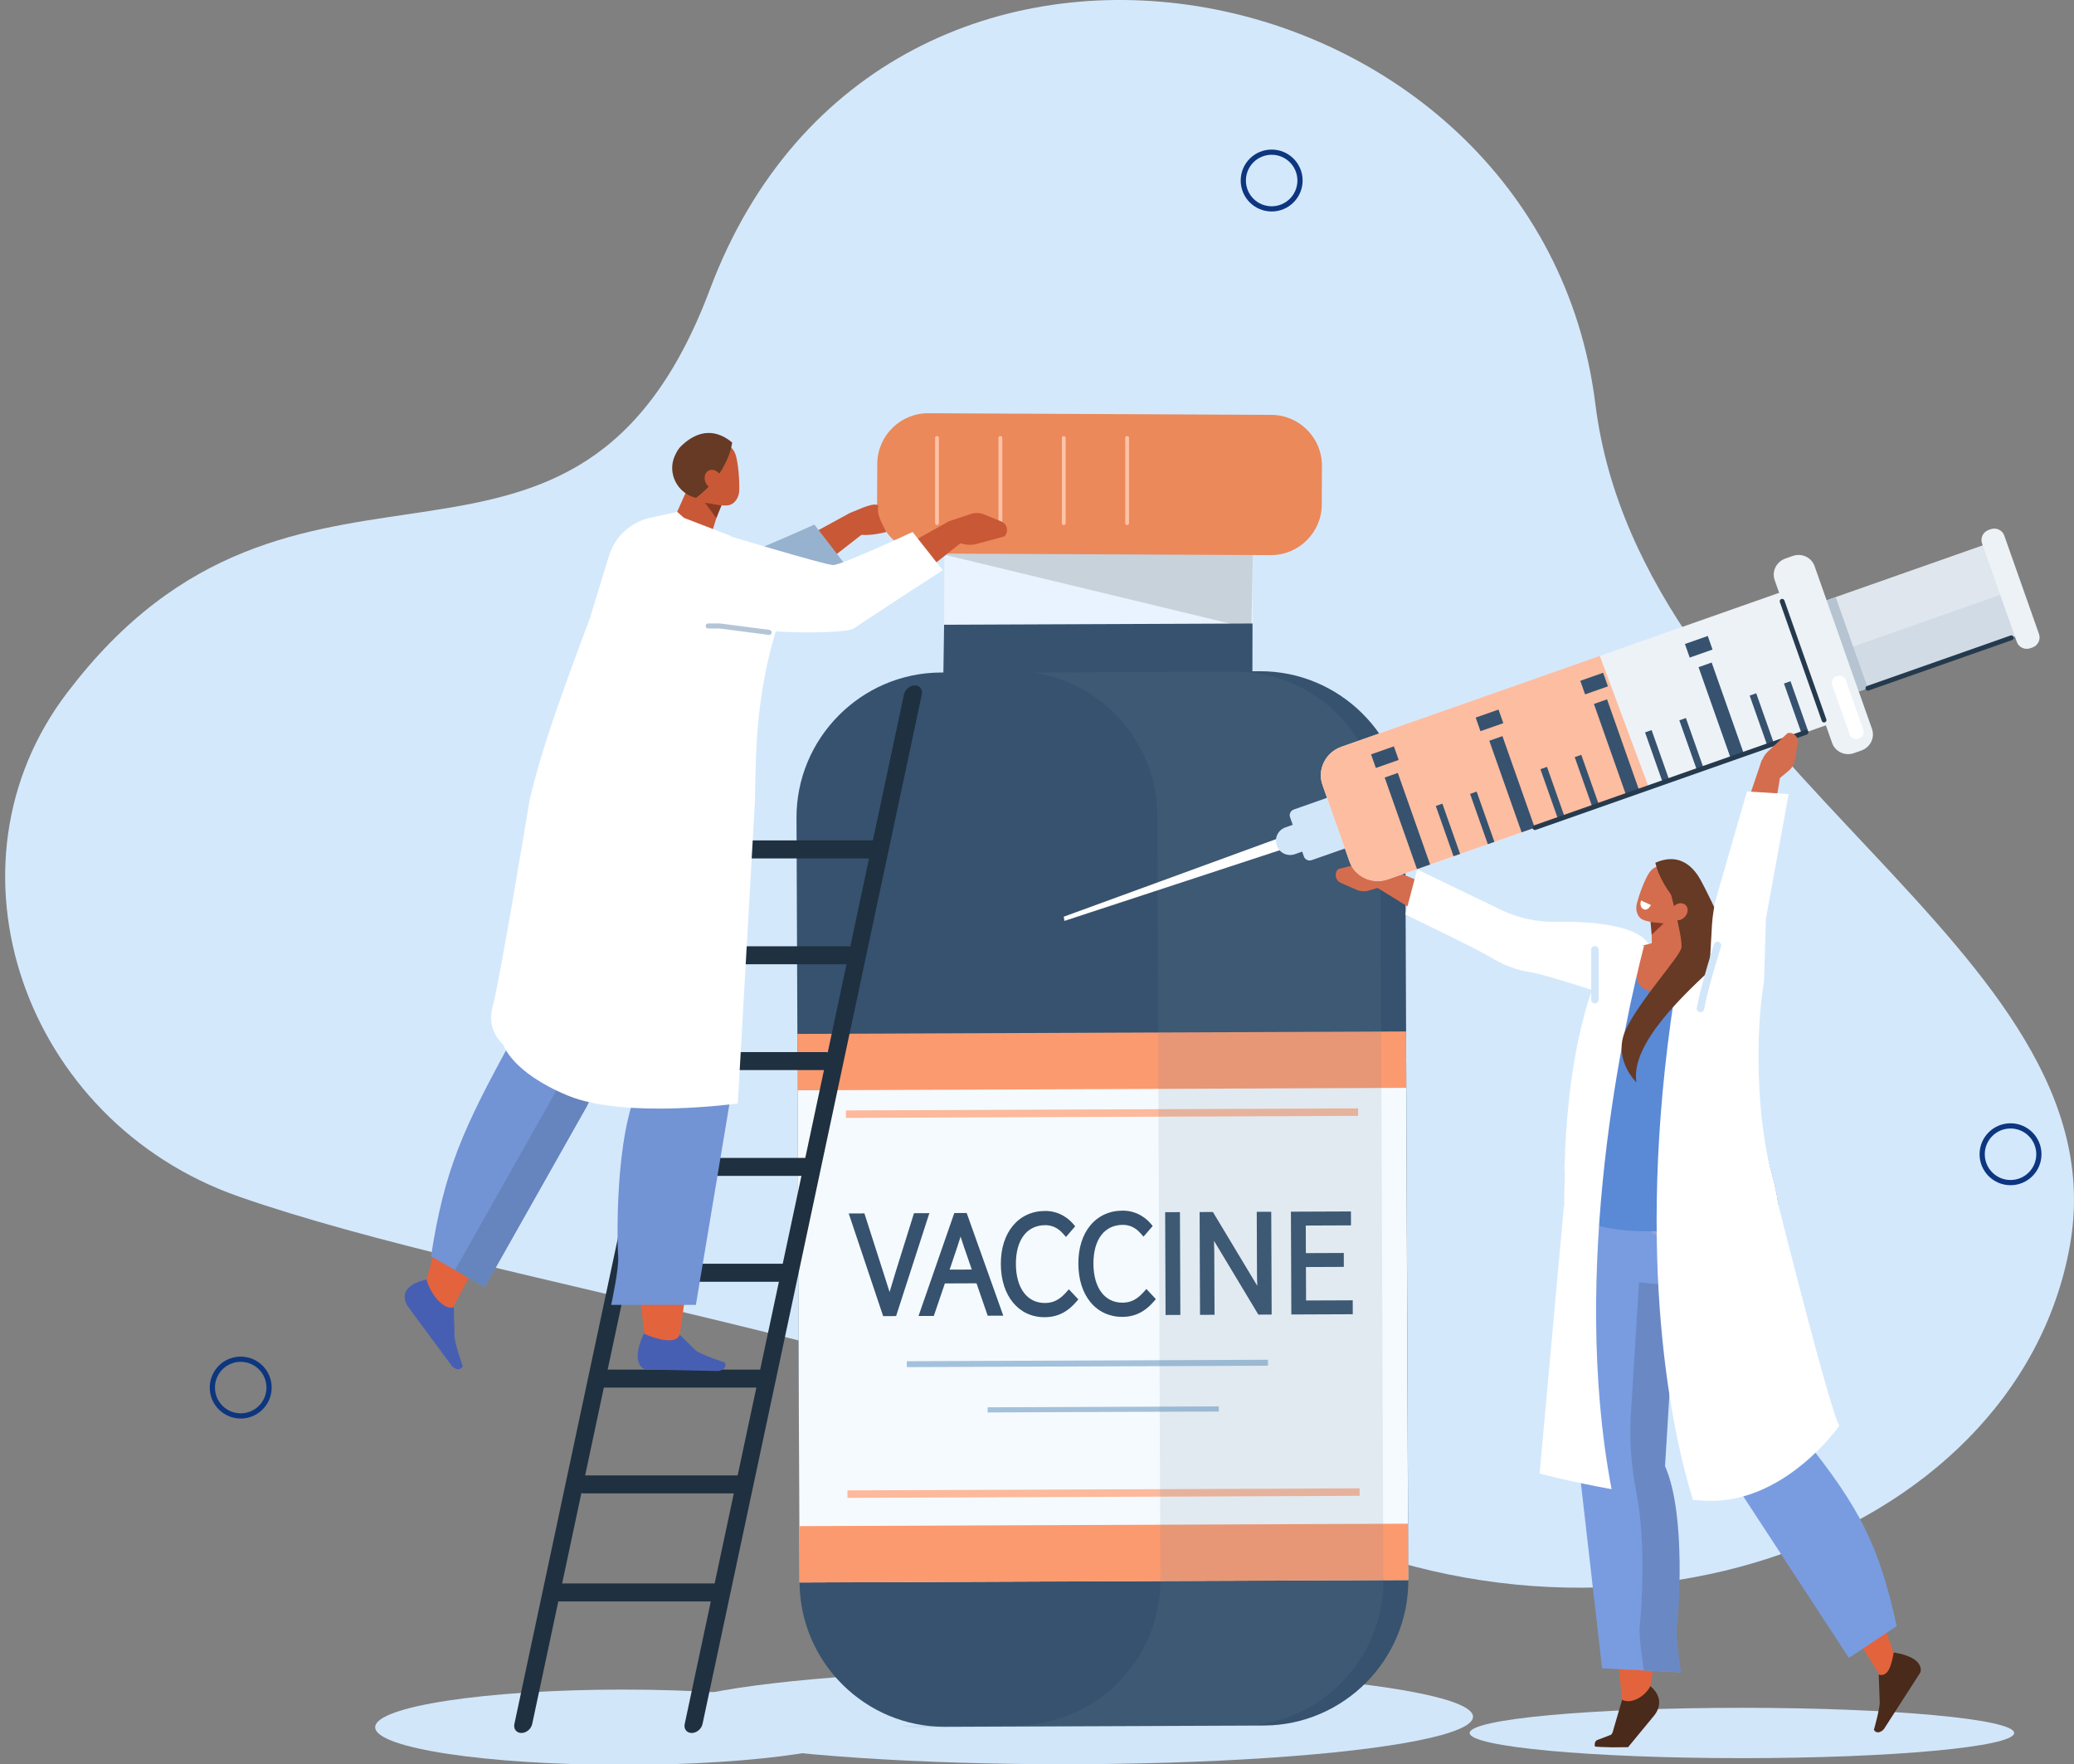 <?xml version="1.0" encoding="utf-8"?>
<!-- Generator: Adobe Illustrator 16.0.0, SVG Export Plug-In . SVG Version: 6.00 Build 0)  -->
<!DOCTYPE svg PUBLIC "-//W3C//DTD SVG 1.1//EN" "http://www.w3.org/Graphics/SVG/1.1/DTD/svg11.dtd">
<svg version="1.1" id="Layer_1" xmlns="http://www.w3.org/2000/svg" xmlns:xlink="http://www.w3.org/1999/xlink" x="0px" y="0px"
	 width="1726.61px" height="1468.472px" viewBox="0 0 1726.61 1468.472" enable-background="new 0 0 1726.61 1468.472"
	 xml:space="preserve">
<rect x="0" y="0" width="1726.61" height="1468.472" fill="#808080" stroke="none"/>
<ellipse fill="#D2E6FA" cx="1450.139" cy="1442.489" rx="226.645" ry="20.95"/>
<path fill-rule="evenodd" clip-rule="evenodd" fill="#D4E8FC" d="M198.654,995.921C19.703,933.256-54.024,720.491,56.141,576.296
	c2.794-3.658,5.683-7.336,8.668-11.036c191.044-236.748,414.936-28.363,526.277-324.579
	c144.515-384.471,690.851-275.552,737.056,95.565c37.827,303.828,439.489,452.329,395.039,700.592
	c-44.45,248.265-394.791,375.086-684.285,210.842C823.724,1125.604,413.598,1071.19,198.654,995.921z"/>
<ellipse fill="#D2E6FA" cx="885.575" cy="1428.969" rx="340.741" ry="39.532"/>
<g>
	<g>
		<g>
			<g>
				<path fill="#E8F3FF" d="M948.437,808.299l-70.912-0.337c-51.108-0.242-92.726-42.255-92.484-93.361l1.196-252.882
					c0.242-51.107,42.255-92.723,93.363-92.48l70.913,0.336c51.107,0.242,92.726,42.255,92.483,93.362l-1.195,252.882
					C1041.558,766.925,999.545,808.541,948.437,808.299z"/>
				<path fill="#C8D2DB" d="M786.236,461.718c0.242-51.107,42.255-92.723,93.363-92.48l70.913,0.336
					c51.107,0.242,92.726,42.255,92.483,93.362l-1.195,60.396L786.236,461.718z"/>
				<path fill="#EB895B" d="M1057.922,462.077l-285.694-1.355c-23.241-0.11-42.166-19.215-42.056-42.456l0.152-32.247
					c0.11-23.24,19.215-42.165,42.457-42.055l285.694,1.355c23.241,0.11,42.166,19.215,42.057,42.456l-0.152,32.247
					C1100.269,443.262,1081.163,462.187,1057.922,462.077z"/>
				<path fill="#36526E" d="M1052.285,1436.28l-265.507,1.073c-66.341,0.269-120.84-53.792-121.108-120.133l-2.573-636.322
					c-0.269-66.341,53.792-120.84,120.133-121.108l265.507-1.073c66.341-0.268,120.84,53.792,121.108,120.133l2.573,636.321
					C1172.686,1381.514,1118.626,1436.013,1052.285,1436.28z"/>
				
					<rect x="701.573" y="846.227" transform="matrix(0.004 1 -1 0.004 2014.049 176.997)" fill="#F5FAFF" width="433.19" height="506.752"/>
				<polygon fill="#36526E" points="1042.599,569.956 785.211,571.031 785.96,520.024 1042.73,518.987 				"/>
				<g>
					<g>
						<path fill="#36526E" d="M760.895,1009.842l-15.142,48.462c-1.014,3.296-1.917,6.32-2.795,9.262
							c-0.793,2.668-1.567,5.262-2.387,7.923c-1.079-3.352-2.091-6.584-3.136-9.918l-17.806-55.56l-13.06,0.049l28.652,85.449
							l10.781-0.042l27.7-85.68L760.895,1009.842z"/>
						<path fill="#36526E" d="M794.45,1009.708l-29.778,85.685l12.732-0.051l9.211-27.047l26.329-0.11l9.313,26.977l12.979-0.056
							l-30.468-85.439L794.45,1009.708z M790.575,1056.807l3.437-10.198c2.122-6.209,3.948-11.692,5.676-17.286
							c1.772,5.578,3.643,11.045,5.812,17.229l3.523,10.182L790.575,1056.807z"/>
						<path fill="#36526E" d="M893.188,1018.505c-2.742-3.184-10.492-10.59-23.188-10.538c-22.121,0.091-36.914,17.846-36.81,44.184
							c0.108,26.553,14.806,44.335,36.572,44.251c3.104-0.013,6.019-0.384,8.781-1.126c6.401-1.722,11.979-5.446,17.145-11.373
							l2.025-2.32l-7.886-8.399l-2.478,2.756c-5.411,6.023-10.615,8.607-17.401,8.633c-14.854,0.06-24.133-12.381-24.214-32.47
							c-0.04-9.986,2.263-18.265,6.665-23.938c4.226-5.447,10.367-8.345,17.769-8.37c5.658-0.024,10.597,2.3,14.678,6.91l2.58,2.917
							l7.676-8.891L893.188,1018.505z"/>
						<path fill="#36526E" d="M957.733,1018.247c-2.742-3.188-10.49-10.594-23.188-10.542c-10.914,0.048-20.19,4.291-26.834,12.274
							c-6.576,7.906-10.024,18.941-9.974,31.912c0.053,13.005,3.54,24.078,10.086,32.021c6.532,7.927,15.938,12.268,26.484,12.227
							c3.104-0.012,6.019-0.383,8.783-1.126c6.399-1.722,11.977-5.445,17.144-11.369l2.024-2.317l-7.886-8.409l-2.478,2.76
							c-5.41,6.022-10.612,8.603-17.399,8.635c-14.854,0.061-24.133-12.384-24.214-32.473c-0.041-9.986,2.264-18.262,6.665-23.938
							c4.223-5.441,10.364-8.333,17.768-8.369c5.658-0.024,10.597,2.3,14.679,6.91l2.581,2.916l7.671-8.889L957.733,1018.247z"/>
						<polygon fill="#36526E" points="969.996,1008.997 970.342,1094.565 982.646,1094.505 982.301,1008.947 						"/>
						<path fill="#36526E" d="M1046.244,1008.692l0.208,51.681c0.014,3.314,0.117,6.649,0.25,9.946l-36.949-61.481l-11.073,0.042
							l0.345,85.564l12.068-0.048l-0.212-52.285c-0.013-3.163-0.107-6.274-0.231-9.321l36.936,61.454l11.071-0.041l-0.346-85.565
							L1046.244,1008.692z"/>
						<polygon fill="#36526E" points="1124.693,1019.962 1124.646,1008.37 1074.694,1008.572 1075.042,1094.137 1126.188,1093.93 
							1126.143,1082.341 1087.301,1082.499 1087.189,1054.648 1118.739,1054.521 1118.692,1042.933 1087.142,1043.061 
							1087.049,1020.114 						"/>
					</g>
				</g>
				
					<rect x="704.283" y="923.385" transform="matrix(1 -0.004 0.004 1 -3.738 3.716)" fill="#FCB99C" width="426.37" height="6.231"/>
				
					<rect x="705.561" y="1239.651" transform="matrix(1 -0.004 0.004 1 -5.019 3.726)" fill="#FCB99C" width="426.37" height="6.232"/>
				
					<rect x="754.936" y="1132.384" transform="matrix(1 -0.004 0.004 1 -4.578 3.667)" fill="#A4C1DB" width="300.69" height="4.939"/>
				
					<rect x="822.26" y="1170.967" transform="matrix(1 -0.004 0.004 1 -4.738 3.725)" fill="#A4C1DB" width="192.41" height="4.285"/>
				
					<rect x="665.572" y="1269.249" transform="matrix(1 -0.004 0.004 1 -5.219 3.726)" fill="#FC9A6F" width="506.753" height="46.948"/>
				
					<rect x="663.916" y="859.536" transform="matrix(1 -0.004 0.004 1 -3.561 3.714)" fill="#FC9A6F" width="506.752" height="46.947"/>
			</g>
			<path opacity="0.14" fill="#698196" d="M1149.089,679.203c-0.268-66.341-54.767-120.401-121.107-120.133l-168.614,0.681
				c58.402,8.09,103.866,58.399,104.112,118.974l2.572,636.322c0.269,66.341-53.791,120.84-120.133,121.107l-96.893,0.393
				c5.56,0.77,11.23,1.183,16.997,1.159l265.507-1.073c66.342-0.268,120.401-54.767,120.133-121.108L1149.089,679.203z"/>
		</g>
	</g>
	
		<line fill="none" stroke="#FFC2A6" stroke-width="3.158" stroke-linecap="round" stroke-linejoin="round" stroke-miterlimit="10" x1="780.049" y1="364.495" x2="780.049" y2="435.442"/>
	
		<line fill="none" stroke="#FFC2A6" stroke-width="3.158" stroke-linecap="round" stroke-linejoin="round" stroke-miterlimit="10" x1="832.812" y1="364.495" x2="832.812" y2="435.442"/>
	
		<line fill="none" stroke="#FFC2A6" stroke-width="3.158" stroke-linecap="round" stroke-linejoin="round" stroke-miterlimit="10" x1="885.575" y1="364.495" x2="885.575" y2="435.442"/>
	
		<line fill="none" stroke="#FFC2A6" stroke-width="3.158" stroke-linecap="round" stroke-linejoin="round" stroke-miterlimit="10" x1="938.338" y1="364.495" x2="938.338" y2="435.442"/>
</g>
<g>
	<path fill-rule="evenodd" clip-rule="evenodd" fill="#D46D4E" d="M1265.388,769.633c-7.675,15.385-22.804,23.692-41.545,16.914
		l-82.926-51.071l16.309-12.066l67.701,27.871L1265.388,769.633z"/>
	<path fill-rule="evenodd" clip-rule="evenodd" fill="#FFFFFF" d="M1179.82,723.686l-9.903,37.503c0,0,58.177,28.026,67.951,33.865
		c6.73,4.021,19.517,11.707,35.053,13.911c15.535,2.204,85.253,25.919,85.253,25.919s35.77-18.716,13.899-49.806
		c-11.352-16.139-51.428-18.21-77.155-17.772c-15.71,0.267-31.249-3.153-45.4-9.983L1179.82,723.686z"/>
	<path fill="#D46D4E" d="M1156.702,735.946l-16.94,5.268c-3.386,1.053-7.037,0.855-10.291-0.555l-13.175-5.712
		c-4.592-1.991-5.778-7.956-2.299-11.552l0,0l21.665-5.417c4.778-1.194,10.176-0.515,15.102,1.903l8.211,4.031L1156.702,735.946z"/>
	<g>
		<g>
			<g>
				<g>
					<polygon fill="#FFFFFF" points="1083.16,690.849 1086.644,700.726 886.139,766.535 885.575,763.032 					"/>
					<path fill="#D2E6FA" d="M1119.796,664.075l11.56,32.766c0.916,2.597-0.517,5.469-3.198,6.412l-36.133,12.705
						c-2.68,0.942-5.592-0.396-6.507-2.99l-11.559-32.765c-0.917-2.598,0.516-5.47,3.198-6.413l36.133-12.705
						C1115.969,660.143,1118.881,661.482,1119.796,664.075z"/>
					<path fill="#D2E6FA" d="M1093.491,692.515l0.311,0.88c2.088,5.919-1.176,12.462-7.288,14.611l-8.505,2.991
						c-6.104,2.146-12.74-0.904-14.825-6.815l-0.311-0.88c-2.088-5.919,1.176-12.463,7.287-14.611l8.505-2.99
						C1084.771,683.554,1091.405,686.603,1093.491,692.515z"/>
					<polygon fill="#D1DBE6" points="1661.949,450.06 1688.692,525.864 1529.464,581.854 1502.722,506.05 					"/>
					<polygon fill="#DFE6ED" points="1661.949,450.06 1676.45,491.164 1517.223,547.154 1502.722,506.05 					"/>
					<path fill="#EDF2F7" d="M1517.729,506.721l22.487,63.743c4.535,12.856-2.555,27.07-15.831,31.739l-368.726,129.657
						c-13.26,4.663-27.674-1.963-32.203-14.804l-22.488-63.743c-4.535-12.856,2.555-27.07,15.831-31.739l368.726-129.657
						C1498.784,487.254,1513.198,493.88,1517.729,506.721z"/>
					<path fill="#FCBDA1" d="M1372.642,655.561l-216.982,76.298c-13.26,4.663-27.674-1.963-32.203-14.804l-22.488-63.743
						c-4.535-12.856,2.555-27.07,15.831-31.739l215.038-75.615L1372.642,655.561z"/>
					<path fill="#EDF2F7" d="M1510.606,471.155l47.853,135.644c2.564,7.268-1.444,15.303-8.949,17.942l-6.036,2.123
						c-7.496,2.636-15.645-1.11-18.205-8.369l-47.854-135.644c-2.564-7.268,1.444-15.303,8.949-17.942l6.036-2.123
						C1499.896,460.15,1508.045,463.896,1510.606,471.155z"/>
					<polygon fill="#36526E" points="1163.682,643.365 1190.57,719.583 1179.645,723.426 1152.756,647.208 					"/>
					<polygon fill="#36526E" points="1200.776,668.95 1215.541,710.803 1210.078,712.724 1195.313,670.871 					"/>
					<polygon fill="#36526E" points="1229.325,658.911 1244.09,700.765 1238.627,702.685 1223.862,660.832 					"/>
					<polygon fill="#36526E" points="1160.42,621.245 1164.408,632.551 1145.401,639.235 1141.413,627.928 					"/>
					<polygon fill="#36526E" points="1250.778,612.739 1277.667,688.957 1266.741,692.8 1239.853,616.581 					"/>
					<polygon fill="#36526E" points="1287.873,638.324 1302.638,680.177 1297.175,682.098 1282.41,640.245 					"/>
					<polygon fill="#36526E" points="1316.422,628.285 1331.187,670.138 1325.724,672.059 1310.959,630.206 					"/>
					<polygon fill="#36526E" points="1247.517,590.619 1251.505,601.925 1232.498,608.608 1228.509,597.302 					"/>
					<polygon fill="#36526E" points="1337.875,582.113 1364.764,658.331 1353.838,662.173 1326.949,585.955 					"/>
					<polygon fill="#36526E" points="1374.97,607.697 1389.735,649.55 1384.271,651.471 1369.507,609.619 					"/>
					<polygon fill="#36526E" points="1403.519,597.659 1418.284,639.511 1412.821,641.433 1398.056,599.58 					"/>
					<polygon fill="#36526E" points="1334.613,559.993 1338.602,571.298 1319.595,577.982 1315.606,566.676 					"/>
					<polygon fill="#36526E" points="1424.972,551.487 1451.86,627.705 1440.935,631.547 1414.046,555.329 					"/>
					<polygon fill="#36526E" points="1462.066,577.071 1476.832,618.924 1471.368,620.845 1456.604,578.992 					"/>
					<polygon fill="#36526E" points="1490.615,567.032 1505.381,608.885 1499.918,610.806 1485.152,568.953 					"/>
					<polygon fill="#36526E" points="1421.71,529.366 1425.698,540.672 1406.691,547.356 1402.703,536.049 					"/>
					<polygon fill="#B6C4D1" points="1528.245,497.076 1554.987,572.879 1547.431,575.536 1520.688,499.733 					"/>
					<path fill="#FFFFFF" d="M1536.535,565.952l14.722,41.729c0.977,2.769-0.55,5.83-3.409,6.834l-0.935,0.329
						c-2.855,1.004-5.959-0.422-6.935-3.188l-14.722-41.729c-0.977-2.768,0.55-5.829,3.409-6.834l0.935-0.329
						C1532.456,561.76,1535.56,563.187,1536.535,565.952z"/>
				</g>
				<path fill="#EDF2F7" d="M1668.544,445.744l28.947,82.052c1.601,4.538-0.902,9.556-5.589,11.204l-1.532,0.539
					c-4.682,1.646-9.77-0.693-11.369-5.226l-28.946-82.052c-1.602-4.539,0.901-9.557,5.589-11.205l1.531-0.539
					C1661.856,438.872,1666.944,441.21,1668.544,445.744z"/>
			</g>
		</g>
		
			<line fill="none" stroke="#263A4D" stroke-width="4" stroke-linecap="round" stroke-linejoin="round" stroke-miterlimit="10" x1="1277.876" y1="688.884" x2="1503.519" y2="609.54"/>
		
			<line fill="none" stroke="#263A4D" stroke-width="4" stroke-linecap="round" stroke-linejoin="round" stroke-miterlimit="10" x1="1483.634" y1="500.48" x2="1518.521" y2="599.371"/>
		
			<line fill="none" stroke="#263A4D" stroke-width="4" stroke-linecap="round" stroke-linejoin="round" stroke-miterlimit="10" x1="1554.987" y1="572.879" x2="1674.458" y2="530.869"/>
	</g>
	<path fill-rule="evenodd" clip-rule="evenodd" fill="#E3633D" d="M1371.237,1418.35c0,0,28.418-140.134,4.026-197.421
		l24.787-190.813l-89.61,1.544l40.357,386.747L1371.237,1418.35z"/>
	<path fill-rule="evenodd" clip-rule="evenodd" fill="#4A2A1A" d="M1350.423,1414.808l-7.296,24.955
		c-0.936,4.605-2.754,4.513-2.754,4.513l-10.284,3.933c-2.244,0.627-2.811,3.244-2.328,5.436c0.126,0.572,12.62,0.649,14.876,0.789
		l12.747-0.128l21.349-25.913c0,0,11.833-12.548-2.768-24.887C1368.564,1413.565,1356.739,1418.529,1350.423,1414.808z"/>
	<path fill-rule="evenodd" clip-rule="evenodd" fill="#799CE0" d="M1302.683,1061.281l12.276,163.312l18.774,164.053l65.345,3.375
		c0,0-4.642-28.595-3.456-37.531c1.185-8.937,7.955-93.926-9.938-134.111l9.815-159.388L1302.683,1061.281z"/>
	<path fill-rule="evenodd" clip-rule="evenodd" fill="#6A89C4" d="M1386.144,1220.401l9.816-159.388l-31.104,0.098l-7.188,116.718
		c-1.34,21.754,0.515,43.764,4.768,65.537c8.404,43.037,3.625,102.174,2.647,109.546c-1.185,8.937,3.457,37.531,3.457,37.531
		l30.999,1.602c0,0-4.642-28.596-3.456-37.532C1397.268,1345.577,1404.038,1260.587,1386.144,1220.401z"/>
	<path fill-rule="evenodd" clip-rule="evenodd" fill="#E3633D" d="M1472.306,1246.359l92.553,147.933
		c16.413,4.765,16.817-4.63,11.327-19.236c-23.148-63.415-17.398-103.416-74.476-157.591L1472.306,1246.359z"/>
	<path fill-rule="evenodd" clip-rule="evenodd" fill="#799CE0" d="M1380.774,1064.994l59.082,156.488
		c2.49,7.362,7.715,17.822,11.729,24.479l87.615,134.032l39.815-26.463c-14.654-65.898-29.253-97.17-78.753-158.346l-27.695-153.161
		l-42.099,4.436L1380.774,1064.994z"/>
	<path fill-rule="evenodd" clip-rule="evenodd" fill="#4A2A1A" d="M1564.036,1393.947l0.799,21.943
		c0.699,4.679-4.796,23.936-4.796,23.936l0,0c2.229,3.791,6.034,1.882,8.227-0.436l30.422-47.241c0,0,5.016-12.262-22.151-16.697
		C1574.565,1386.452,1571.974,1396.085,1564.036,1393.947z"/>
	<path fill-rule="evenodd" clip-rule="evenodd" fill="#799CE0" d="M1443.416,937.162l-122.524,2.993
		c-20.229,6.264-18.209,121.126-18.209,121.126l80.056,7.863c37.323,1.146,79.909,32.664,87.757-29.218
		C1479.467,969.189,1443.416,937.162,1443.416,937.162z"/>
	<path fill-rule="evenodd" clip-rule="evenodd" fill="#98A5D1" d="M1471.23,1047.359c0,0-81.437,4.537-105.947-32.384
		l108.089-20.788C1473.372,994.188,1473.336,1038.369,1471.23,1047.359z"/>
	<path fill-rule="evenodd" clip-rule="evenodd" fill="#5A89D6" d="M1344.712,790.895l44.596-7.309l12.317-0.084l47.472,14.143
		c16.094,7.062,17.34,13.34,12.089,30.175l2.465,7.396c-7.524,45.286-1.093,95.999,11.019,140.28
		c2.305,8.424,4.365,16.924,5.82,27.377c-65.115,27.649-156.235,30.638-178.542,1.206
		C1301.647,920.821,1314.911,845.855,1344.712,790.895z"/>
	<path fill-rule="evenodd" clip-rule="evenodd" fill="#D46D4E" d="M1374.778,757.612c0,0,0.207,17.819,0.379,32.58
		c0.045,3.932,2.187,7.527,5.599,9.403c3.413,1.877,7.569,1.745,10.872-0.345c1.08-0.685,2.135-1.352,3.132-1.983
		c4.529-2.865,7.024-8.108,6.408-13.463c-1.582-13.722-4.462-38.717-4.462-38.717L1374.778,757.612L1374.778,757.612z"/>
	<polygon fill-rule="evenodd" clip-rule="evenodd" fill="#873B24" points="1374.077,767.321 1375.016,778.003 1384.99,768.648 	"/>
	<path fill="#D46D4E" d="M1364.982,787.695c0,0-13.018,37.041,12.019,37.489c25.035,0.449,36.959-37.979,36.959-37.979
		l-18.605-7.261L1364.982,787.695z"/>
	<path fill-rule="evenodd" clip-rule="evenodd" fill="#D46D4E" d="M1406.101,742.307c2.251-4.712,0.303-10.353-4.352-12.599
		c-4.968-2.398-11.233-5.422-16.2-7.819c-4.654-2.247-9.56,0.155-12.503,4.463c-3.475,5.084-8.082,16.89-10.396,25.859
		c-1.305,5.059,0.271,11.063,4.926,13.31c4.968,2.397,22.145,4.793,27.878-3.505
		C1399.817,755.699,1402.788,749.241,1406.101,742.307L1406.101,742.307z"/>
	<path fill-rule="evenodd" clip-rule="evenodd" fill="#663A24" d="M1429.819,760.893c0,0-9.009-19.419-14.311-28.847
		c-7.125-12.668-19.013-21.987-37.383-13.951c0,0,3.447,22.304,33.193,48.406L1429.819,760.893z"/>
	<path fill-rule="evenodd" clip-rule="evenodd" fill="#FFFFFF" d="M1366.249,749.589l8.161,3.738c0,0-2.713,5.567-6.426,3.3
		S1366.249,749.589,1366.249,749.589z"/>
	<g>
		<path fill-rule="evenodd" clip-rule="evenodd" fill="#FFFFFF" d="M1341.649,1239.572c-34.444-6.228-59.912-13.043-59.912-13.043
			l20.21-222.451c-0.3-83.257,9.565-162.16,39.366-217.121h27.423C1352.442,850.104,1306.533,1054.847,1341.649,1239.572z"/>
		<path fill-rule="evenodd" clip-rule="evenodd" fill="#FFFFFF" d="M1393.973,829.052l7.973-45.455l47.151,14.047
			c16.094,7.063,19.453,18.817,19.453,18.817c-7.525,45.286-5.993,114.753,6.119,159.034c2.305,8.424,4.365,16.924,5.82,27.377
			c0,0,44.052,175.626,50.842,183.843c0,0-45.818,65.74-111.549,62.453c-3.455-0.173-6.93-0.399-10.409-0.655
			C1393.576,1197.414,1359.632,1052.451,1393.973,829.052z"/>
	</g>
	<path fill="#663A24" d="M1412.946,741.771c0,0,42.928,36.059,16.297,60.633s-72.321,66.5-66.897,98.579
		c0,0-20.222-19.486-8.923-43.766c11.299-24.28,44.394-60.166,46.296-68.01c1.902-7.845-11.964-57.269-11.964-57.269l22.151,2.689
		L1412.946,741.771z"/>
	<path fill-rule="evenodd" clip-rule="evenodd" fill="#D46D4E" d="M1402.332,763.52c-3.044,3.008-7.5,3.396-9.952,0.864
		c-2.452-2.53-1.972-7.02,1.072-10.028c3.045-3.008,7.501-3.395,9.953-0.864C1405.856,756.021,1405.376,760.511,1402.332,763.52z"/>
	<path fill-rule="evenodd" clip-rule="evenodd" fill="#D46D4E" d="M1461.241,761.704c-16.712-4.037-28.195-16.922-25.783-36.706
		l31.214-92.253l15.411,13.194l-12.011,72.223L1461.241,761.704z"/>
	<path fill="#D46D4E" d="M1475.516,652.827l13.646-11.337c2.728-2.266,4.552-5.435,5.142-8.932l2.388-14.16
		c0.832-4.935-3.523-9.18-8.435-8.221l0,0l-16.345,15.216c-3.606,3.356-5.976,8.253-6.632,13.701l-1.093,9.081L1475.516,652.827z"/>
	<path fill-rule="evenodd" clip-rule="evenodd" fill="#FFFFFF" d="M1419.782,865.685l5.432-95.533
		c0.491-8.627,1.948-17.171,4.345-25.473l24.797-85.895l34.714,2.166l-18.947,103.698l-1.572,51.813L1419.782,865.685z"/>
	
		<path fill-rule="evenodd" clip-rule="evenodd" fill="none" stroke="#D2E6FA" stroke-width="6.231" stroke-linecap="round" stroke-linejoin="round" stroke-miterlimit="10" d="
		M1429.819,786.957c0,0-10.992,34.483-14.176,52.458"/>
	
		<line fill-rule="evenodd" clip-rule="evenodd" fill="none" stroke="#D2E6FA" stroke-width="6.231" stroke-linecap="round" stroke-linejoin="round" stroke-miterlimit="10" x1="1327.755" y1="790.577" x2="1327.755" y2="832.133"/>
</g>
<g>
	<path fill-rule="evenodd" clip-rule="evenodd" fill="#C95836" d="M597.033,489.314c10.038,15.571,27.223,22.683,46.496,13.208
		l82.788-64.496l-18.893-10.998l-69.222,37.849L597.033,489.314z"/>
	<path fill="#C95836" d="M707.424,427.029l11.866-4.862c3.637-1.171,8.471-3.126,11.991-1.641
		c-1.645,6.536,2.295,14.359,6.666,22.282c-5.136,1.339-18.62,4.021-23.953,1.468l-8.889-4.254L707.424,427.029z"/>
	<path fill-rule="evenodd" clip-rule="evenodd" fill="#97B2CF" d="M495.829,521.615c22.122,15.813,123.021,1.212,132.523-5.283
		c10.694-7.31,74.343-47.629,74.343-47.629l-24.744-32.062c0,0-59.534,27.07-66.495,26.864c-6.96-0.206-67.394,15.819-67.394,15.819
		L495.829,521.615z"/>
</g>
<ellipse fill="#D2E6FA" cx="518.663" cy="1437.707" rx="206.324" ry="31.339"/>
<circle fill-rule="evenodd" clip-rule="evenodd" fill="none" stroke="#0D367F" stroke-width="4.336" stroke-linecap="round" stroke-linejoin="round" stroke-miterlimit="10" cx="1058.657" cy="150.264" r="23.604"/>
<circle fill-rule="evenodd" clip-rule="evenodd" fill="none" stroke="#0D367F" stroke-width="4.336" stroke-linecap="round" stroke-linejoin="round" stroke-miterlimit="10" cx="1673.772" cy="960.766" r="23.604"/>
<circle fill-rule="evenodd" clip-rule="evenodd" fill="none" stroke="#0D367F" stroke-width="4.336" stroke-linecap="round" stroke-linejoin="round" stroke-miterlimit="10" cx="200.389" cy="1154.983" r="23.604"/>
<g>
	<g>
		<g>
			<path fill="#1F3040" d="M434.051,1442.488L434.051,1442.488c-4.079,0-6.705-3.337-5.836-7.415L610.8,577.94
				c0.869-4.079,4.917-7.416,8.995-7.416l0,0c4.079,0,6.705,3.337,5.836,7.416l-182.585,857.133
				C442.178,1439.151,438.13,1442.489,434.051,1442.488z"/>
		</g>
		<g>
			<path fill="#1F3040" d="M575.846,1442.489L575.846,1442.489c-4.079,0-6.705-3.338-5.836-7.416L752.595,577.94
				c0.869-4.079,4.917-7.416,8.995-7.416l0,0c4.079,0,6.705,3.337,5.836,7.416l-182.585,857.133
				C583.973,1439.151,579.925,1442.489,575.846,1442.489z"/>
		</g>
		<path fill="#1F3040" d="M727.224,714.532H596.587c-4.12,0-7.263-3.371-6.985-7.49l0,0c0.278-4.121,3.876-7.491,7.996-7.491
			h130.637c4.12,0,7.263,3.371,6.985,7.491l0,0C734.942,711.161,731.344,714.532,727.224,714.532z"/>
		<path fill="#1F3040" d="M705.105,802.622H574.468c-4.12,0-7.263-3.37-6.986-7.49l0,0c0.278-4.12,3.876-7.491,7.996-7.491
			l130.637,0.001c4.12,0,7.264,3.37,6.986,7.49l0,0C712.823,799.252,709.225,802.622,705.105,802.622z"/>
		<path fill="#1F3040" d="M686.212,890.713H555.575c-4.12,0-7.264-3.371-6.986-7.491l0,0c0.278-4.12,3.876-7.49,7.996-7.49h130.637
			c4.12,0,7.263,3.371,6.986,7.49l0,0C693.93,887.342,690.332,890.713,686.212,890.713z"/>
		<path fill="#1F3040" d="M671.055,978.803H540.417c-4.12,0-7.263-3.371-6.985-7.491l0,0c0.277-4.119,3.875-7.49,7.996-7.49h130.637
			c4.12,0,7.263,3.371,6.985,7.491l0,0C678.772,975.433,675.174,978.803,671.055,978.803z"/>
		<path fill="#1F3040" d="M654.928,1066.894l-130.637-0.001c-4.12,0-7.263-3.37-6.985-7.49l0,0c0.277-4.12,3.875-7.491,7.996-7.491
			l130.637,0.001c4.12,0,7.263,3.37,6.985,7.49l0,0C662.646,1063.522,659.048,1066.894,654.928,1066.894z"/>
		<path fill="#1F3040" d="M632.809,1154.983H502.172c-4.12,0-7.263-3.371-6.985-7.491l0,0c0.278-4.12,3.876-7.49,7.996-7.49h130.637
			c4.12,0,7.264,3.371,6.985,7.49l0,0C640.527,1151.612,636.929,1154.983,632.809,1154.983z"/>
		<path fill="#1F3040" d="M616.575,1243.073H485.938c-4.12,0-7.264-3.371-6.986-7.49l0,0c0.278-4.12,3.876-7.491,7.996-7.491
			h130.637c4.12,0,7.264,3.371,6.986,7.491l0,0C624.293,1239.703,620.695,1243.073,616.575,1243.073z"/>
		<path fill="#1F3040" d="M593.537,1332.997H462.9c-4.12,0-7.264-3.371-6.986-7.491l0,0c0.278-4.12,3.876-7.49,7.996-7.49h130.637
			c4.12,0,7.264,3.371,6.986,7.49v0.001C601.255,1329.626,597.657,1332.997,593.537,1332.997z"/>
	</g>
</g>
<path fill-rule="evenodd" clip-rule="evenodd" fill="#E3633D" d="M537.32,1116.05c0,0-22.793-152.383,6.639-212.675L527.89,696.657
	l96.347,6.643l-59.299,414.254L537.32,1116.05z"/>
<path fill-rule="evenodd" clip-rule="evenodd" fill="#C95836" d="M680.271,497.245c10.194,15.47,27.45,22.408,46.626,12.741
	l82.135-65.325l-19.003-10.808l-68.837,38.543L680.271,497.245z"/>
<path fill="#C95836" d="M790.03,433.853l18.136-6.042c3.625-1.208,7.563-1.075,11.098,0.375l14.316,5.869
	c4.989,2.045,6.396,8.446,2.726,12.396l0,0l-23.222,6.306c-5.122,1.391-10.951,0.775-16.31-1.724l-8.931-4.165L790.03,433.853z"/>
<path fill-rule="evenodd" clip-rule="evenodd" fill="#C95836" d="M602.858,410.21c0,0-5.683,18.413-10.391,33.665
	c-1.252,4.063-4.989,7.128-9.768,8.02c-4.781,0.892-9.867-0.529-13.304-3.717c-1.124-1.043-2.221-2.061-3.259-3.023
	c-4.713-4.371-6.194-10.578-3.803-15.939c6.131-13.738,17.294-38.766,17.294-38.766L602.858,410.21L602.858,410.21z"/>
<polygon fill-rule="evenodd" clip-rule="evenodd" fill="#873B24" points="600.766,420.494 596.355,431.28 586.902,418.499 "/>
<path fill-rule="evenodd" clip-rule="evenodd" fill="#C95836" d="M573.371,385.088c-0.931-5.549,2.764-10.813,8.252-11.756
	c5.859-1.006,13.247-2.276,19.104-3.283c5.488-0.943,9.854,3.002,11.623,8.339c2.087,6.298,3.35,19.896,3.08,29.875
	c-0.152,5.627-3.57,11.378-9.058,12.321c-5.859,1.006-24.361-1.619-27.833-11.917C575.897,400.827,574.74,393.255,573.371,385.088
	L573.371,385.088z"/>
<path fill-rule="evenodd" clip-rule="evenodd" fill="#663A24" d="M579.423,414.394c-15.554-3.651-24.219-20.62-17.573-35.148
	c1.437-3.14,3.049-5.827,4.826-7.582c11.146-11.004,26.229-17.122,42.866-3.337c0,0-2.482,25.163-30.091,46.073L579.423,414.394z"/>
<path fill-rule="evenodd" clip-rule="evenodd" fill="#C95836" d="M587.845,402.508c2.259,4.021,6.759,5.747,10.051,3.854
	s4.129-6.685,1.87-10.706c-2.259-4.021-6.759-5.747-10.051-3.854S585.586,398.487,587.845,402.508z"/>
<path fill-rule="evenodd" clip-rule="evenodd" fill="#E3633D" d="M466.091,923.004l-89.189,165.536
	c-17.317,6.271-26.203-9.273-21.32-25.363c20.462-69.807,19.281-106.949,76.873-169.189L466.091,923.004z"/>
<path fill-rule="evenodd" clip-rule="evenodd" fill="#7293D4" d="M551.847,721.589l-52.602,172.398
	c-2.163,8.091-7.051,19.703-10.901,27.141l-84.852,150.245l-44.662-25.676c11.155-71.884,26.433-105.8,66.948-179.607l25.758-162.79
	l45.579,1.828L551.847,721.589z"/>
<path fill-rule="evenodd" clip-rule="evenodd" fill="#6684BD" d="M524.83,713.464l-51.297,168.123
	c-2.164,8.091-7.051,19.703-10.902,27.141l-83.836,148.447l24.698,14.198l84.852-150.245c3.851-7.438,8.738-19.05,10.901-27.141
	l52.602-172.398L524.83,713.464z"/>
<path fill-rule="evenodd" clip-rule="evenodd" fill="#475FB3" d="M377.761,1088.112l0.674,23.651
	c-0.426,5.079,6.829,25.402,6.829,25.402l0,0c-2.133,4.232-6.358,2.445-8.877,0.107l-36.012-48.674c0,0-14.187-16.944,14.716-23.61
	C357.979,1076.68,369.375,1090.966,377.761,1088.112z"/>
<path fill-rule="evenodd" clip-rule="evenodd" fill="#FFFFFF" d="M608.116,445.997l-38.794-14.991l-5.574-4.958l-22.396,4.925
	c-16.373,3.601-29.531,15.753-34.42,31.788l-15.754,51.669c-23.159,61.983-40.408,108.633-50.406,152.327
	c66.37,37.498,160.267,28.971,187.719,0.161c0.741-47.104,0.91-99.219,25.232-165.125
	C666.569,466.98,620.061,475.546,608.116,445.997z"/>
<path fill-rule="evenodd" clip-rule="evenodd" fill="#475FB3" d="M565.887,1110.918l13.255,13.072
	c3.759,3.443,24.275,10.13,24.275,10.13l0,0c2.045,4.275-1.953,6.526-5.343,7.09l-60.534-1.269c0,0-13.978-2.902-1.58-29.849
	C546.977,1114.956,563.017,1119.298,565.887,1110.918z"/>
<path fill-rule="evenodd" clip-rule="evenodd" fill="#7293D4" d="M619.7,734.991l-11.048,175.678l-29.322,175.5h-70.507
	c0,0,6.584-30.514,5.806-40.196s-3.341-101.52,18.149-143.77l-1.705-172.067L619.7,734.991z"/>
<line fill-rule="evenodd" clip-rule="evenodd" fill="none" stroke="#293666" stroke-width="4.476" stroke-linecap="round" stroke-linejoin="round" stroke-miterlimit="10" x1="499.462" y1="739.683" x2="530.231" y2="740.694"/>
<path fill-rule="evenodd" clip-rule="evenodd" fill="#FFFFFF" d="M566.679,511.409c22.28,15.59,134.838,18.176,144.275,11.585
	c10.62-7.417,73.86-48.375,73.86-48.375l-25.065-31.812c0,0-59.259,27.667-66.221,27.532c-6.962-0.135-93.274-26.229-93.274-26.229
	L566.679,511.409z"/>
<path fill-rule="evenodd" clip-rule="evenodd" fill="#FFFFFF" d="M628.49,666.918l-14.261,251.584c0,0-94.029,13.066-141.396-6.533
	c-47.367-19.601-53.9-42.573-53.9-42.573c0.001-0.066-14.475-11.476-8.761-31.744c5.752-20.407,30.6-170.895,30.6-170.895
	l132.457-65.926L628.49,666.918z"/>
<polyline fill-rule="evenodd" clip-rule="evenodd" fill="none" stroke="#B4C5D6" stroke-width="4.206" stroke-linecap="round" stroke-linejoin="round" stroke-miterlimit="10" points="
	640.292,526.384 599.262,521.044 589.584,521.044 "/>
</svg>
